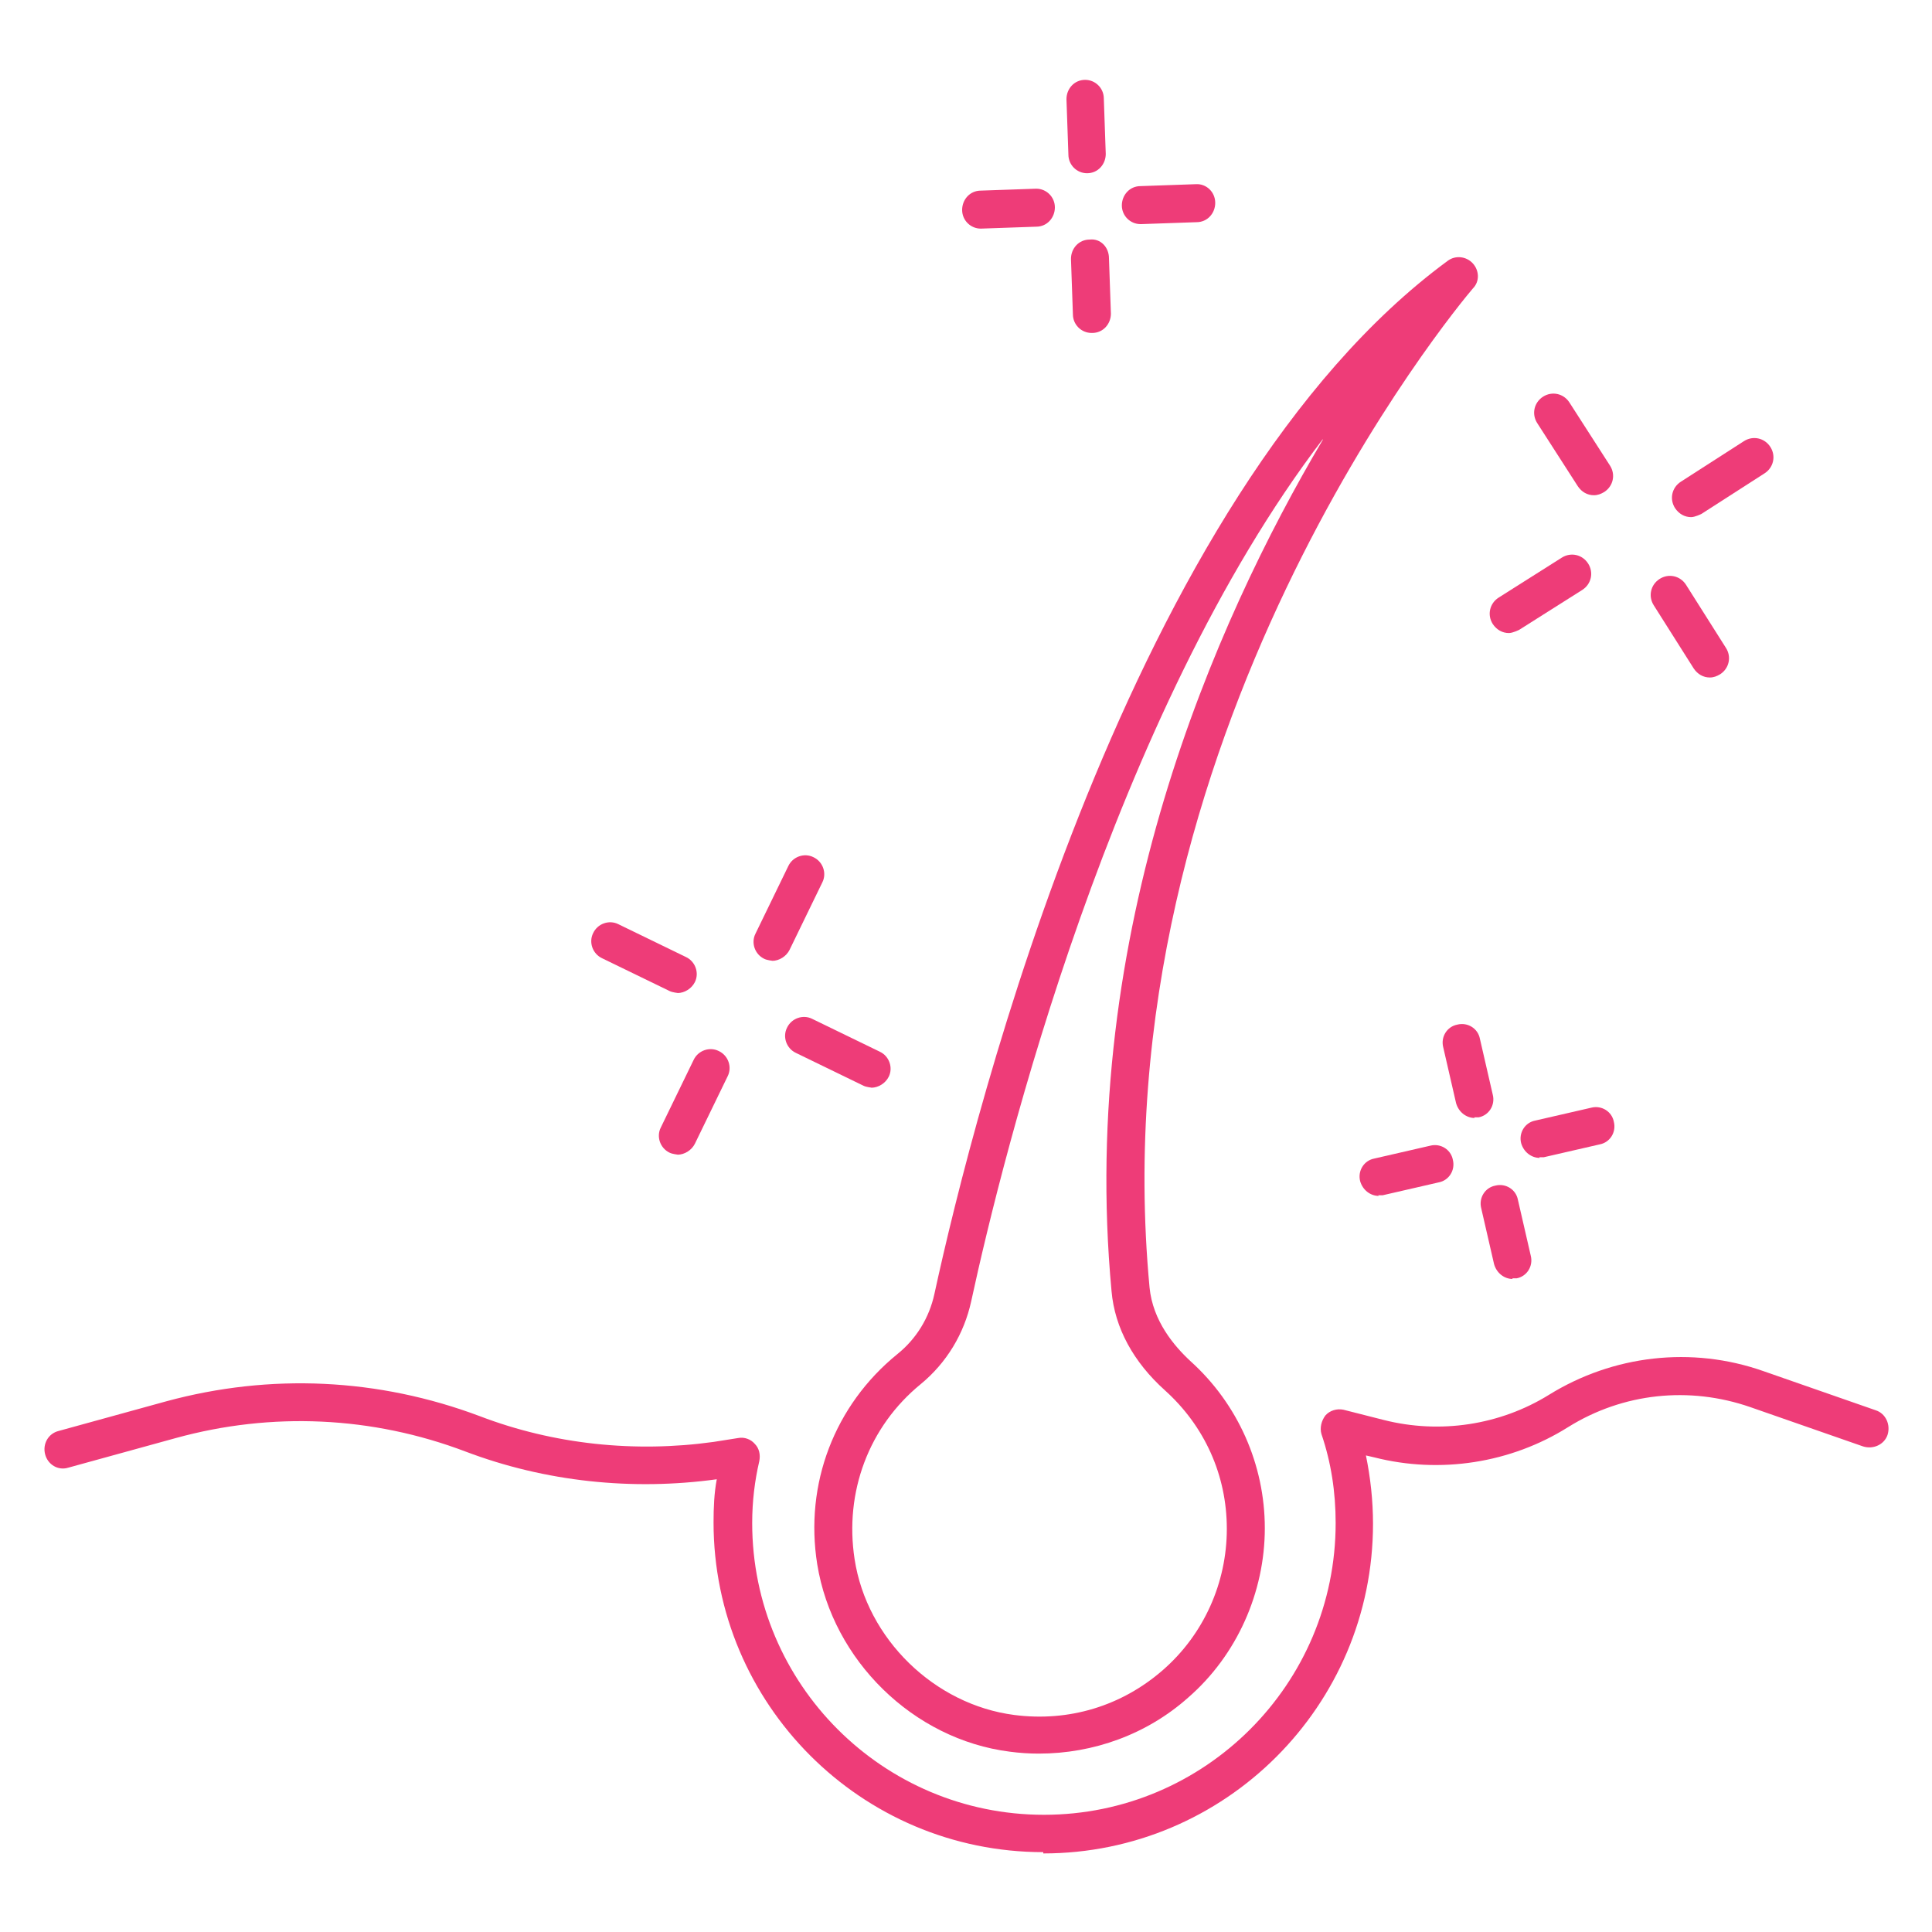 <svg viewBox="0 0 30 30" version="1.1" height="30" width="30" xmlns="http://www.w3.org/2000/svg" id="Layer_1">
  
  <defs>
    <style>
      .st0 {
        fill: #ee3c78;
      }
    </style>
  </defs>
  <g>
    <g>
      <path d="M17.71,3.48c-.16,0-.29-.13-.29-.29,0-.16.12-.3.29-.3l.86-.03c.16-.01.3.12.3.29,0,.16-.12.3-.29.3l-.86.03s0,0,0,0Z" class="st0"></path>
      <path d="M15.23,3.55c-.16,0-.29-.13-.29-.29,0-.16.12-.3.29-.3l.86-.03s0,0,0,0c.16,0,.29.13.29.29,0,.16-.12.3-.29.3l-.86.03s0,0,0,0Z" class="st0"></path>
    </g>
    <g>
      <path d="M16.95,5.17c-.16,0-.29-.13-.29-.29l-.03-.86c0-.16.12-.3.29-.3.17-.02.3.12.3.29l.03.86c0,.16-.12.3-.29.3,0,0,0,0,0,0Z" class="st0"></path>
      <path d="M16.88,2.69c-.16,0-.29-.13-.29-.29l-.03-.86c0-.16.12-.3.29-.3,0,0,0,0,0,0,.16,0,.29.13.29.29l.03.86c0,.16-.12.3-.29.3,0,0,0,0,0,0Z" class="st0"></path>
    </g>
  </g>
  <g>
    <g>
      <path d="M26.55,10.52c-.1,0-.19-.05-.25-.14l-.62-.98c-.09-.14-.05-.32.09-.41.14-.09.32-.05.41.09l.62.98c.09.14.05.32-.09.41-.05.03-.1.05-.16.05Z" class="st0"></path>
      <path d="M24.75,7.69c-.1,0-.19-.05-.25-.14l-.63-.98c-.09-.14-.05-.32.09-.41.14-.09.32-.05.41.09l.63.98c.09.14.05.32-.09.41-.05.03-.1.05-.16.05Z" class="st0"></path>
    </g>
    <g>
      <path d="M23.43,9.83c-.1,0-.19-.05-.25-.14-.09-.14-.05-.32.09-.41l.98-.62c.14-.09.32-.05.41.09.09.14.05.32-.09.41l-.98.62s-.1.05-.16.05Z" class="st0"></path>
      <path d="M26.26,8.03c-.1,0-.19-.05-.25-.14-.09-.14-.05-.32.09-.41l.98-.63c.14-.09.32-.05.41.09.09.14.05.32-.09.41l-.98.63s-.1.05-.16.05Z" class="st0"></path>
    </g>
  </g>
  <g>
    <g>
      <path d="M10.53,17.93s-.09-.01-.13-.03c-.15-.07-.21-.25-.14-.39l.51-1.05c.07-.15.25-.21.39-.14.15.07.21.25.14.39l-.51,1.05c-.05.1-.16.17-.27.17Z" class="st0"></path>
      <path d="M12,14.92s-.09-.01-.13-.03c-.15-.07-.21-.25-.14-.39l.51-1.05c.07-.15.25-.21.39-.14.15.07.21.25.14.39l-.51,1.05c-.05.1-.16.17-.27.17Z" class="st0"></path>
    </g>
    <g>
      <path d="M10.53,15.42s-.09-.01-.13-.03l-1.05-.51c-.15-.07-.21-.25-.14-.39.07-.15.25-.21.39-.14l1.05.51c.15.07.21.25.14.39-.05.1-.16.17-.27.17Z" class="st0"></path>
      <path d="M13.54,16.89s-.09-.01-.13-.03l-1.05-.51c-.15-.07-.21-.25-.14-.39.07-.15.25-.21.39-.14l1.05.51c.15.07.21.25.14.39-.05.1-.16.17-.27.17Z" class="st0"></path>
    </g>
  </g>
  <g>
    <g>
      <path d="M23.49,19.86c-.13,0-.25-.09-.29-.23l-.2-.87c-.04-.16.06-.32.22-.35.16-.04.32.06.35.22l.2.87c.04.16-.06.32-.22.35-.02,0-.05,0-.07,0Z" class="st0"></path>
      <path d="M22.9,17.36c-.13,0-.25-.09-.29-.23l-.2-.87c-.04-.16.06-.32.22-.35.16-.04.32.06.35.22l.2.87c.04.16-.06.32-.22.35-.02,0-.05,0-.07,0Z" class="st0"></path>
    </g>
    <g>
      <path d="M21.41,18.57c-.13,0-.25-.09-.29-.23-.04-.16.06-.32.22-.35l.87-.2c.16-.04.32.06.35.22.04.16-.06.32-.22.35l-.87.2s-.05,0-.07,0Z" class="st0"></path>
      <path d="M23.91,17.98c-.13,0-.25-.09-.29-.23-.04-.16.06-.32.22-.35l.87-.2c.16-.04.32.06.35.22.04.16-.06.32-.22.35l-.87.2s-.05,0-.07,0Z" class="st0"></path>
    </g>
  </g>
  <g>
    <path d="M16.13,27.23c-.15,0-.3-.01-.45-.03-1.5-.19-2.75-1.42-2.99-2.91-.2-1.25.27-2.47,1.24-3.26.3-.24.5-.57.58-.94.62-2.85,3.03-12.41,7.97-16.04.12-.09.29-.07.39.04.1.11.11.28,0,.39-.24.28-5.82,6.98-5.02,15.51.05.52.38.91.64,1.15.73.66,1.15,1.6,1.15,2.59s-.43,1.97-1.19,2.63c-.64.57-1.47.87-2.32.87ZM20.54,6.82c-3.26,4.27-4.96,11.08-5.46,13.39-.11.5-.38.95-.78,1.28-.81.66-1.19,1.68-1.03,2.72.19,1.24,1.24,2.26,2.48,2.42.85.11,1.67-.14,2.31-.7.63-.55.99-1.35.99-2.19s-.35-1.6-.96-2.15c-.49-.44-.78-.97-.83-1.54-.52-5.57,1.6-10.38,3.28-13.22Z" class="st0"></path>
    <path d="M16.2,28.76c-2.83,0-5.12-2.3-5.12-5.12,0-.23.01-.46.05-.67-1.31.18-2.66.04-3.9-.43-1.45-.55-3.01-.62-4.5-.21l-1.67.46c-.16.05-.32-.05-.36-.21-.04-.16.05-.32.21-.36l1.67-.46c1.62-.44,3.3-.36,4.87.23,1.15.44,2.41.57,3.63.4l.38-.06c.1-.02.2.02.26.09.07.07.09.17.07.27-.07.3-.11.62-.11.96,0,2.5,2.03,4.53,4.53,4.53s4.53-2.03,4.53-4.53c0-.48-.07-.94-.22-1.38-.03-.1,0-.21.06-.29.07-.08.18-.11.28-.09,0,0,.63.16.63.16.87.22,1.8.08,2.56-.39,1-.62,2.22-.76,3.33-.37l1.75.61c.15.05.23.22.18.38-.05.15-.22.23-.38.18l-1.75-.61c-.95-.33-1.98-.22-2.83.31-.89.56-1.99.73-3.01.47l-.13-.03c.07.34.11.7.11,1.06,0,2.83-2.3,5.12-5.12,5.12Z" class="st0"></path>
  </g>
</svg>